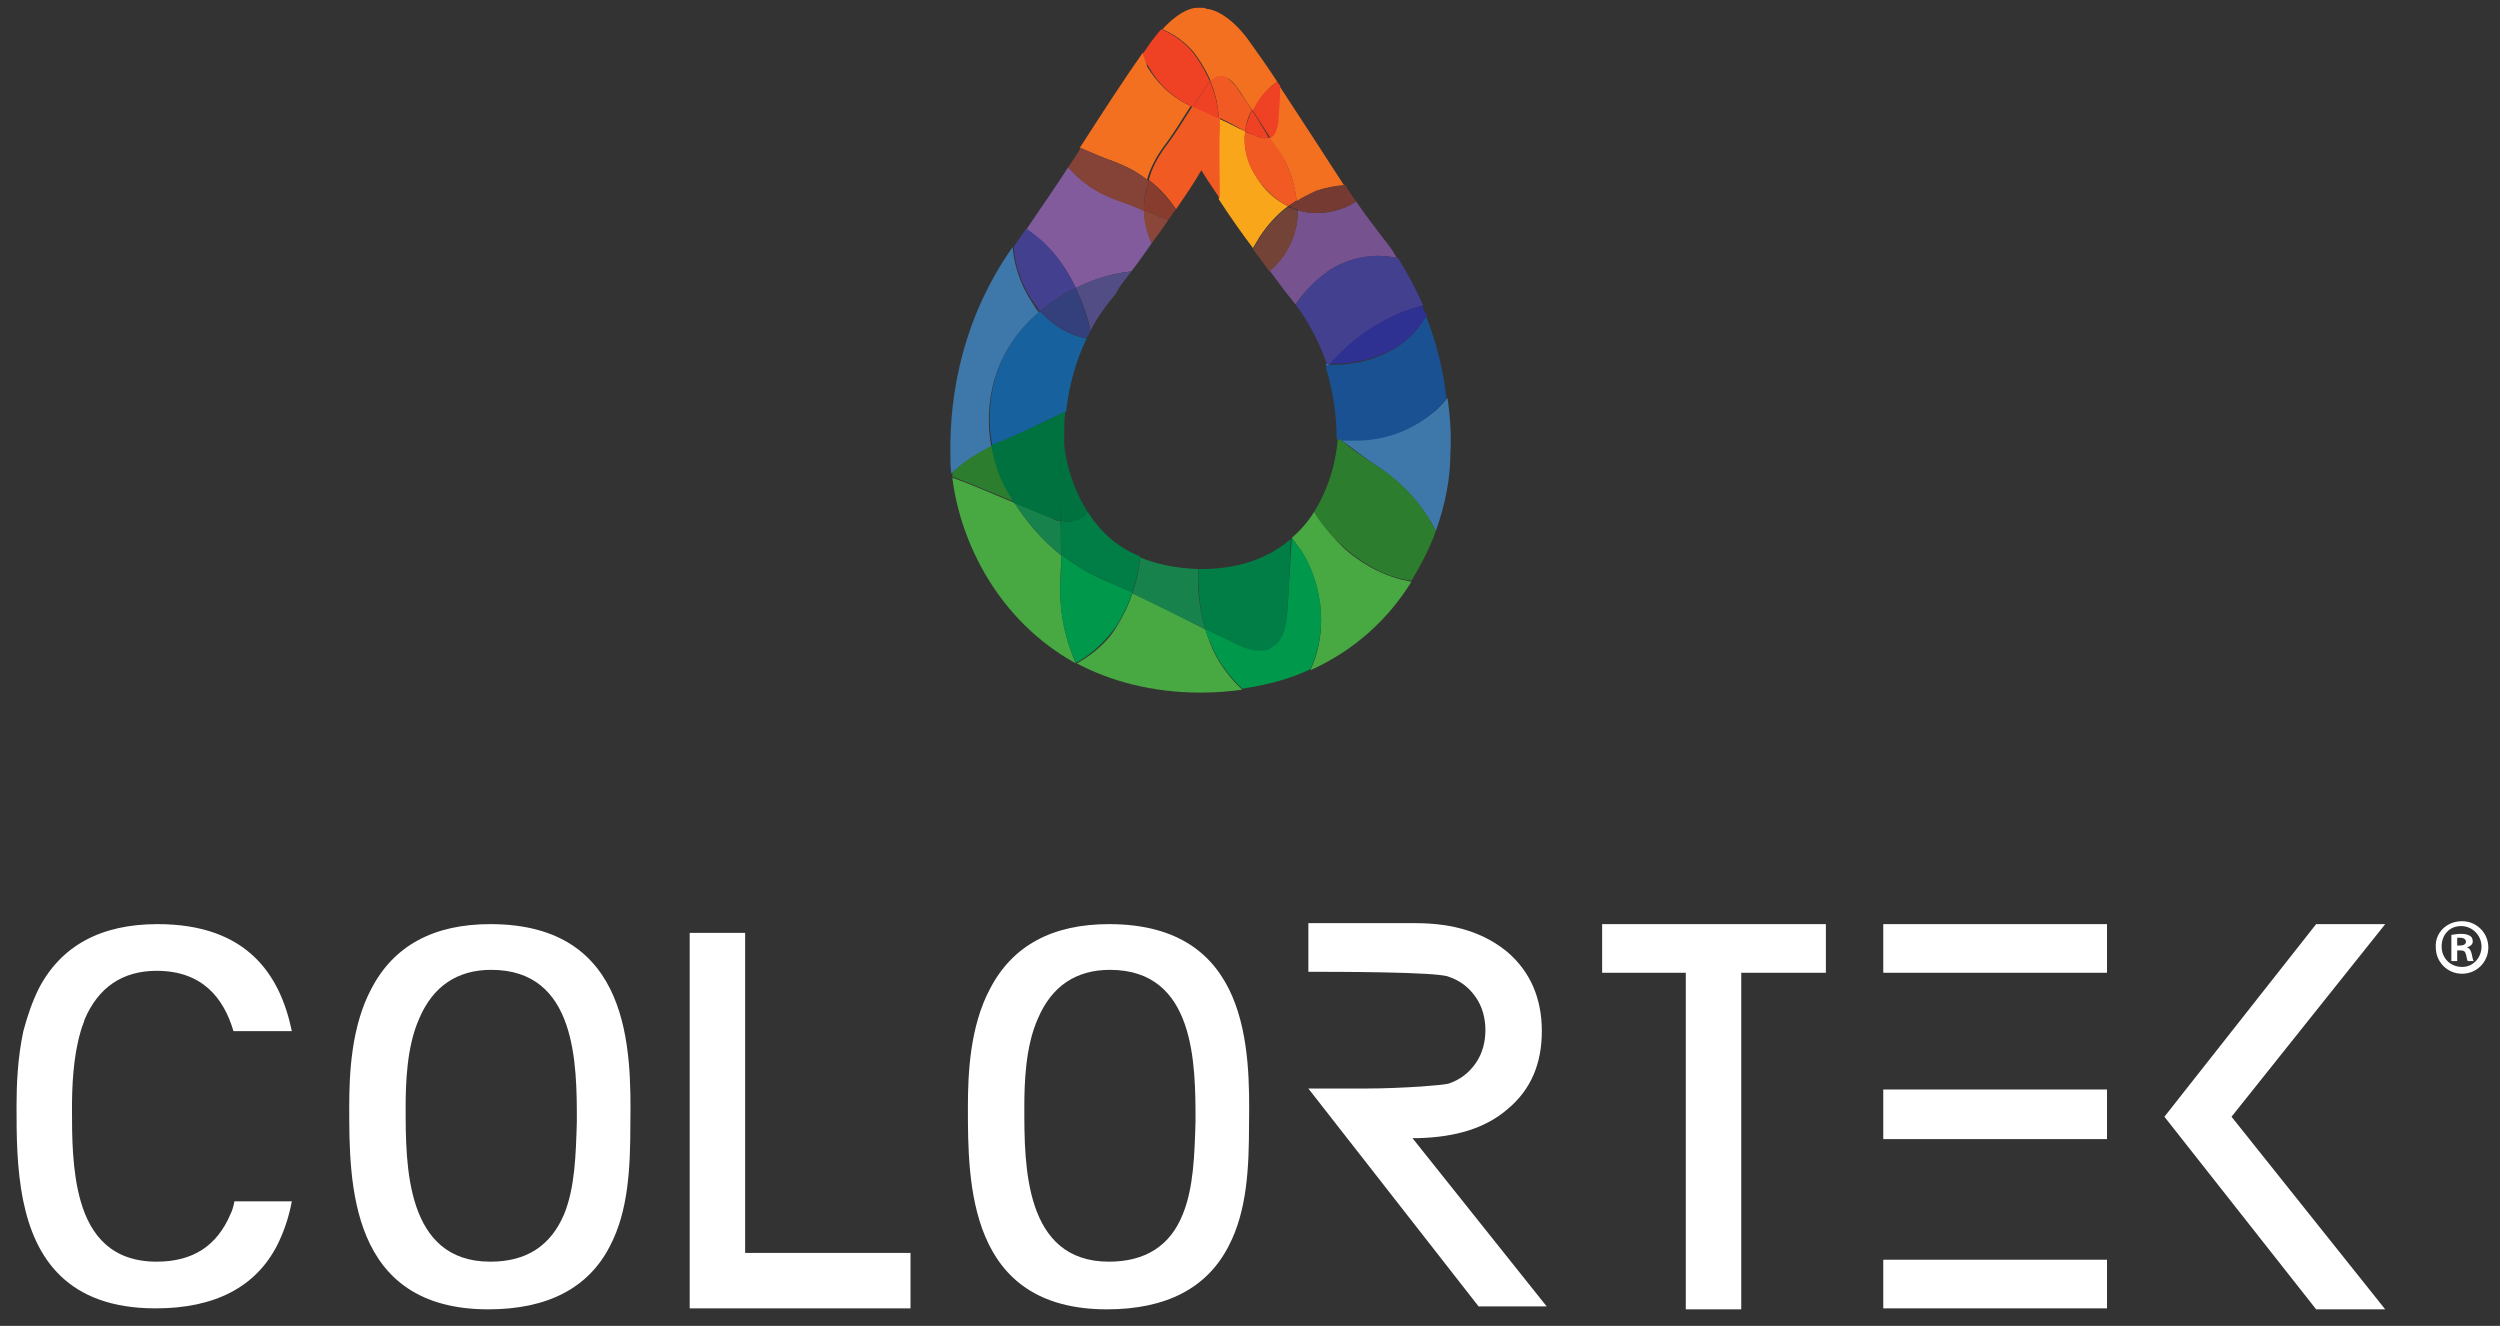 <?xml version="1.0" encoding="iso-8859-1"?>
<!-- Generator: Adobe Illustrator 16.0.0, SVG Export Plug-In . SVG Version: 6.00 Build 0)  -->
<!DOCTYPE svg PUBLIC "-//W3C//DTD SVG 1.0//EN" "http://www.w3.org/TR/2001/REC-SVG-20010904/DTD/svg10.dtd">
<svg version="1.0" id="Layer_1" xmlns="http://www.w3.org/2000/svg" xmlns:xlink="http://www.w3.org/1999/xlink" x="0px" y="0px"
	 width="257px" height="136.3px" viewBox="0 0 257 136.3" enable-background="new 0 0 257 136.3" xml:space="preserve">
<rect x="0" y="0" width="257" height="136.3" fill="#333333" stroke="none"/>
<g>
	<defs>
		<rect id="SVGID_1_" x="-13" y="-7" width="283.5" height="149.3"/>
	</defs>
	<clipPath id="SVGID_2_">
		<use xlink:href="#SVGID_1_"  overflow="visible"/>
	</clipPath>
	<path clip-path="url(#SVGID_2_)" fill="#76528F" d="M139.4,20.7c-1,0.7-2.5,1.2-4.1,1.2c-0.6,0-1.3-0.1-1.9-0.3c0,0.1,0,0.2,0,0.3
		c0,1.8-0.9,4.3-2.9,5.9c0.6,0.8,1.2,1.6,1.8,2.4l0.8,1c0,0,0.1,0.1,0.1,0.1c0.9-1.4,2.1-2.5,3.3-3.4c1.3-0.9,3.2-1.6,5.2-1.6
		c0.6,0,1.2,0.1,1.9,0.2c-0.4-0.7-0.9-1.4-1.4-2C141.2,23.2,140.3,22,139.4,20.7"/>
	<path clip-path="url(#SVGID_2_)" fill="#1C75BC" d="M136.3,37.4c0,0.1,0.1,0.2,0.1,0.3c0.1-0.1,0.1-0.1,0.2-0.2c0,0,0-0.1,0.1-0.1
		C136.5,37.4,136.4,37.4,136.3,37.4"/>
	<path clip-path="url(#SVGID_2_)" fill="#434090" d="M141.7,26.3c-2.1,0-4,0.7-5.2,1.6c-1.2,0.8-2.3,1.9-3.3,3.4
		c1.4,1.9,2.4,3.9,3.2,6.1c0.1,0,0.2,0,0.4,0c2.2-2.5,5.3-4.9,9.5-6c-0.7-1.6-1.6-3.3-2.6-4.9C142.9,26.4,142.3,26.3,141.7,26.3"/>
	<path clip-path="url(#SVGID_2_)" fill="#3E78AB" d="M148.8,40.9c-0.5,0.6-1,1.2-1.6,1.6c-1.9,1.5-4.5,2.7-7.7,2.7h0h-0.1
		c-0.5,0-1.1,0-1.6,0c1.3,0.9,2.5,1.9,3.9,2.8c2.8,1.9,4.7,4.2,5.9,6.6c1-2.8,1.5-5.5,1.5-8C149.2,44.8,149.1,42.9,148.8,40.9"/>
	<path clip-path="url(#SVGID_2_)" fill="#1A5193" d="M146.6,32.5c-1,1.8-2.6,3.1-4.1,3.8c-1.5,0.7-3.3,1.2-5.4,1.2
		c-0.2,0-0.4,0-0.5,0c0,0,0,0.1-0.1,0.1c-0.1,0.1-0.1,0.1-0.2,0.2c0.7,2.3,1.1,4.7,1.1,7.3c0.1,0.1,0.2,0.2,0.3,0.2
		c0.5,0,1.1,0,1.6,0h0.1h0c3.2,0,5.8-1.2,7.7-2.7c0.5-0.4,1.1-1,1.6-1.6C148.4,38.2,147.7,35.3,146.6,32.5"/>
	<path clip-path="url(#SVGID_2_)" fill="#2E3192" d="M146.2,31.4c-4.2,1.1-7.3,3.5-9.5,6c0.2,0,0.4,0,0.5,0c2,0,3.8-0.5,5.4-1.2
		c1.4-0.6,3-2,4.1-3.8C146.5,32.1,146.3,31.8,146.2,31.4"/>
	<path clip-path="url(#SVGID_2_)" fill="#48A842" d="M116.4,61c-0.4,1.3-1,2.4-1.6,3.4c-0.8,1.4-2.3,2.8-4.1,3.8
		c3.4,1.8,7.7,3,12.7,3c1.5,0,2.9-0.1,4.3-0.3c-1.6-1.5-2.7-3.2-3.3-4.8c-0.2-0.5-0.3-0.9-0.5-1.4C121.4,63.4,118.9,62.1,116.4,61"
		/>
	<path clip-path="url(#SVGID_2_)" fill="#17824B" d="M117.2,57.3c-0.1,1.3-0.4,2.6-0.8,3.7c2.5,1.2,4.9,2.4,7.5,3.7
		c-0.5-1.9-0.9-4-0.7-6.2C120.8,58.4,118.9,58,117.2,57.3"/>
	<path clip-path="url(#SVGID_2_)" fill="#48A842" d="M135.1,52.6c-0.6,1-1.4,1.9-2.3,2.7c0.4,0.5,0.7,1,1,1.4
		c1.8,2.8,3,7.7,0.9,12.2c4.7-2.1,8.1-5.4,10.4-9.1c-2.3-0.4-4.6-1.4-6.9-3.4C136.9,55.1,135.9,53.9,135.1,52.6"/>
	<path clip-path="url(#SVGID_2_)" fill="#2D7D2F" d="M137.8,45.2c-0.1,0-0.2,0-0.3,0c0,0,0,0,0,0.1c0,0.1-0.2,3.8-2.4,7.3
		c0.7,1.3,1.8,2.5,3.1,3.7c2.3,2,4.6,3.1,6.9,3.4c1-1.7,1.9-3.4,2.5-5.1c-1.2-2.4-3.1-4.8-5.9-6.6C140.3,47.1,139,46.2,137.8,45.2"
		/>
	<path clip-path="url(#SVGID_2_)" fill="#3D505A" d="M137.5,45c0,0.1,0,0.2,0,0.2c0.1,0,0.2,0,0.3,0C137.7,45.2,137.6,45.1,137.5,45
		"/>
	<path clip-path="url(#SVGID_2_)" fill="#00984A" d="M132.8,55.3C132.8,55.3,132.7,55.3,132.8,55.3c-0.2,2.7-0.3,5.4-0.5,7.9
		c-0.2,1.8-0.8,2.9-1.5,3.2c-0.3,0.2-0.7,0.4-1.3,0.4c-0.6,0-1.4-0.2-2.3-0.6c-1.1-0.5-2.2-1-3.3-1.6c0.1,0.5,0.3,1,0.5,1.4
		c0.6,1.6,1.7,3.3,3.3,4.8c2.6-0.4,4.9-1,7-2c2.1-4.5,0.9-9.4-0.9-12.2C133.5,56.3,133.2,55.8,132.8,55.3"/>
	<path clip-path="url(#SVGID_2_)" fill="#007E46" d="M132.7,55.4c-2.1,1.8-5,3.1-9.3,3.1c-0.1,0-0.2,0-0.2,0
		c-0.1,2.3,0.2,4.3,0.7,6.2c1.1,0.5,2.2,1,3.3,1.6c0.9,0.4,1.6,0.6,2.3,0.6c0.6,0,1-0.1,1.3-0.4c0.7-0.3,1.4-1.4,1.5-3.2
		C132.5,60.7,132.6,58,132.7,55.4"/>
	<path clip-path="url(#SVGID_2_)" fill="#48A842" d="M97.9,49.1c0.8,6.6,4.7,14.7,12.7,19.1c-1-2.3-1.7-5-1.6-8.1c0-1,0.1-2,0.1-3
		c-2-1.6-3.6-3.5-4.8-5.4C102.1,50.8,100.1,49.9,97.9,49.1"/>
	<path clip-path="url(#SVGID_2_)" fill="#17824B" d="M104.3,51.7c1.2,1.9,2.8,3.8,4.8,5.4c0-1.2,0-2.3-0.1-3.5
		c-0.3-0.1-0.5-0.1-0.8-0.3C106.9,52.7,105.5,52.2,104.3,51.7"/>
	<path clip-path="url(#SVGID_2_)" fill="#00984A" d="M109.1,57c0,1,0,2-0.1,3c-0.1,3.1,0.5,5.8,1.6,8.1c0,0,0.1,0,0.1,0
		c1.8-1,3.2-2.5,4.1-3.8c0.6-1,1.2-2.1,1.6-3.4c-0.8-0.4-1.6-0.7-2.5-1.1C112.1,59.1,110.5,58.1,109.1,57"/>
	<path clip-path="url(#SVGID_2_)" fill="#007E46" d="M111.8,52.6c-0.2,0.3-0.4,0.5-0.6,0.6c-0.3,0.2-0.7,0.4-1.3,0.4
		c-0.3,0-0.6,0-0.9-0.1c0,1.2,0,2.3,0.1,3.5c1.4,1.1,3,2.1,4.8,2.8c0.8,0.4,1.7,0.7,2.5,1.1c0.4-1.1,0.7-2.4,0.8-3.7
		C114.7,56.2,113,54.5,111.8,52.6"/>
	<path clip-path="url(#SVGID_2_)" fill="#3E78AB" d="M104.1,25.4c-5,7.1-6.5,14.8-6.4,21.3c0,0.6,0,1.3,0.1,2c1.1-1.1,2.5-2,4.1-2.8
		c-0.8-4.4,0.2-9.8,4.9-13.8c-0.2-0.2-0.4-0.5-0.5-0.7C105.2,29.8,104.3,27.8,104.1,25.4"/>
	<path clip-path="url(#SVGID_2_)" fill="#17629E" d="M106.9,32c-4.8,4-5.7,9.4-4.9,13.8c0.3-0.1,0.6-0.3,0.9-0.4
		c2.3-0.9,4.5-2.1,6.7-3.1c0.3-2.7,1-5.2,2.1-7.5C109.6,34.4,108,33.2,106.9,32"/>
	<path clip-path="url(#SVGID_2_)" fill="#2D7D2F" d="M102,45.8c-1.6,0.8-3,1.7-4.1,2.8c0,0.1,0,0.3,0,0.4c2.1,0.8,4.2,1.7,6.4,2.6
		c-0.2-0.4-0.4-0.7-0.6-1.1C102.9,49.3,102.3,47.6,102,45.8"/>
	<path clip-path="url(#SVGID_2_)" fill="#00723F" d="M109.5,42.3c-2.2,1.1-4.5,2.2-6.7,3.1c-0.3,0.1-0.6,0.2-0.9,0.4
		c0.3,1.8,0.9,3.5,1.7,4.8c0.2,0.4,0.4,0.7,0.6,1.1c1.3,0.5,2.6,1.1,4,1.6c0.3,0.1,0.6,0.2,0.8,0.3c0-2-0.1-4,0-5.9
		c0-0.8,0.2-1.4,0.4-1.9c0-0.2,0-0.4,0-0.4C109.4,44.3,109.4,43.3,109.5,42.3"/>
	<path clip-path="url(#SVGID_2_)" fill="#00723F" d="M109.4,45.7c-0.2,0.5-0.4,1.1-0.4,1.9c-0.1,1.9,0,3.9,0,5.9
		c0.3,0.1,0.6,0.1,0.9,0.1c0.6,0,1-0.1,1.3-0.4c0.2-0.1,0.4-0.3,0.6-0.6C110,49.8,109.5,46.8,109.4,45.7"/>
	<path clip-path="url(#SVGID_2_)" fill="#F37021" d="M123.4,0.8c-0.1,0-0.3,0-0.3,0c-1,0-2.3,0.8-3.6,2.2c1.6,0.7,2.9,1.8,3.6,2.9
		c0.5,0.7,1,1.6,1.4,2.5c0.4-0.3,0.7-0.5,1-0.5c0,0,0.1,0,0.1,0c0,0,0.1,0,0.1,0c0.4,0,0.9,0.3,1.4,1c0.6,0.8,1.1,1.7,1.7,2.5
		c0.6-1.1,1.3-2.1,2.1-2.7c0.1-0.1,0.3-0.2,0.4-0.3c-0.9-1.4-1.9-2.8-2.9-4.2c-1.5-2.1-3.2-3.2-4.4-3.3
		C123.9,0.8,123.6,0.8,123.4,0.8"/>
	<path clip-path="url(#SVGID_2_)" fill="#FAA61A" d="M125.3,12.2c0,0.4,0,0.8,0,1.2c-0.1,2.3,0,4.8,0,7.1c1.1,1.7,2.3,3.4,3.5,5
		c0.1-0.2,0.2-0.3,0.3-0.5c0.9-1.6,2.1-2.9,3.3-3.8c-1-0.5-2.1-1.3-2.9-2.5c-1.3-1.8-1.7-3.6-1.5-5.2
		C127.1,13.1,126.2,12.6,125.3,12.2"/>
	<path clip-path="url(#SVGID_2_)" fill="#734338" d="M132.4,21.3c-1.2,0.9-2.4,2.2-3.3,3.8c-0.1,0.2-0.2,0.3-0.3,0.5
		c0.6,0.8,1.1,1.5,1.7,2.3c2-1.6,2.9-4.1,2.9-5.9c0-0.1,0-0.2,0-0.3C133.1,21.5,132.8,21.4,132.4,21.3"/>
	<path clip-path="url(#SVGID_2_)" fill="#F15A22" d="M125.6,7.8C125.6,7.8,125.5,7.8,125.6,7.8c-0.1,0-0.1,0-0.2,0
		c-0.3,0-0.6,0.2-1,0.5c0.5,1.1,0.8,2.4,0.9,3.8c0.9,0.4,1.8,0.9,2.7,1.4c0.1-0.8,0.3-1.5,0.7-2.2c-0.5-0.8-1.1-1.6-1.7-2.5
		C126.5,8.2,126,7.8,125.6,7.8"/>
	<path clip-path="url(#SVGID_2_)" fill="#F37021" d="M131.5,8.8c-0.1,1.3-0.1,2.6-0.2,3.8c-0.1,0.8-0.4,1.3-0.7,1.5c0,0,0,0-0.1,0.1
		c0.2,0.3,0.5,0.7,0.7,1c1.4,1.8,1.9,3.8,2.1,5.5c0.6-0.4,1.3-0.7,1.9-1c0.8-0.3,1.9-0.6,3-0.6C136,15.7,133.8,12.3,131.5,8.8"/>
	<path clip-path="url(#SVGID_2_)" fill="#753A32" d="M138.3,19c-1.1,0.1-2.1,0.3-3,0.6c-0.6,0.3-1.3,0.6-1.9,1c0,0.3,0,0.7,0,1
		c0.6,0.2,1.3,0.3,1.9,0.3c1.6,0,3.1-0.5,4.1-1.2C139,20.1,138.6,19.6,138.3,19"/>
	<path clip-path="url(#SVGID_2_)" fill="#EF4123" d="M131.3,8.4c-0.1,0.1-0.3,0.2-0.4,0.3c-0.8,0.6-1.6,1.5-2.1,2.7
		c0.6,0.9,1.2,1.9,1.8,2.8c0,0,0.1,0,0.1-0.1c0.3-0.1,0.6-0.7,0.7-1.5c0.1-1.2,0.2-2.5,0.2-3.8C131.4,8.6,131.4,8.5,131.3,8.4"/>
	<path clip-path="url(#SVGID_2_)" fill="#F15A22" d="M128,13.5c-0.2,1.6,0.1,3.4,1.5,5.2c0.9,1.2,1.9,2,2.9,2.5
		c0.3-0.2,0.6-0.4,0.9-0.6c-0.2-1.8-0.8-3.7-2.1-5.5c-0.2-0.3-0.5-0.7-0.7-1c-0.1,0.1-0.3,0.1-0.5,0.1c-0.3,0-0.7-0.1-1-0.3
		C128.7,13.8,128.3,13.7,128,13.5"/>
	<path clip-path="url(#SVGID_2_)" fill="#753A32" d="M133.4,20.6c-0.3,0.2-0.6,0.4-0.9,0.6c0.3,0.1,0.6,0.3,1,0.4
		C133.4,21.3,133.4,21,133.4,20.6"/>
	<path clip-path="url(#SVGID_2_)" fill="#EF4123" d="M128.7,11.3c-0.3,0.7-0.6,1.4-0.7,2.2c0.3,0.1,0.6,0.3,0.9,0.4
		c0.4,0.2,0.8,0.3,1,0.3c0.2,0,0.4,0,0.5-0.1C129.9,13.2,129.3,12.3,128.7,11.3"/>
	<path clip-path="url(#SVGID_2_)" fill="#815B9C" d="M109.8,17.2c-1.4,2.2-2.9,4.3-4.3,6.4c1.5,1,2.7,2.2,3.5,3.3
		c0.6,0.8,1.1,1.7,1.6,2.7c2-1,3.9-1.5,5.7-1.7c0.7-0.9,1.4-1.9,2.1-2.9c-0.5-1.1-0.7-2.2-0.8-3.1c0-0.1,0-0.2,0-0.3
		c-0.9-0.4-1.9-0.7-2.8-1.1C112.6,19.8,111,18.5,109.8,17.2"/>
	<path clip-path="url(#SVGID_2_)" fill="#524D85" d="M116.3,27.9c-1.8,0.2-3.7,0.7-5.7,1.7c0.6,1.3,1.2,2.8,1.5,4.4
		c0.5-1,1.1-1.9,1.8-2.8l0.8-1C115.1,29.4,115.7,28.7,116.3,27.9"/>
	<path clip-path="url(#SVGID_2_)" fill="#434090" d="M105.5,23.5c-0.2,0.3-0.5,0.7-0.7,1c-0.2,0.3-0.4,0.6-0.6,0.9
		c0.2,2.4,1.1,4.4,2.2,5.9c0.2,0.2,0.3,0.5,0.5,0.7c0.7-0.6,1.6-1.2,2.5-1.8c0.4-0.2,0.8-0.4,1.2-0.6c-0.5-1-1-1.9-1.6-2.7
		C108.2,25.7,107,24.5,105.5,23.5"/>
	<path clip-path="url(#SVGID_2_)" fill="#34407B" d="M110.6,29.6c-0.4,0.2-0.8,0.4-1.2,0.6c-0.9,0.6-1.8,1.2-2.5,1.8
		c1.1,1.2,2.8,2.4,4.8,2.8c0.1-0.3,0.3-0.5,0.4-0.8C111.7,32.4,111.2,30.9,110.6,29.6"/>
	<path clip-path="url(#SVGID_2_)" fill="#8A4638" d="M117.6,21.6c0,0.1,0,0.2,0,0.3c0,0.9,0.3,2,0.8,3.1c0.6-0.8,1.2-1.6,1.7-2.4
		C119.2,22.3,118.4,21.9,117.6,21.6"/>
	<path clip-path="url(#SVGID_2_)" fill="#F37021" d="M117.5,5.4c-2.2,3.1-4.3,6.4-6.5,9.8c1.2,0.5,2.3,1,3.5,1.4
		c1.3,0.5,2.5,1.1,3.4,1.9c0.3-1.1,0.9-2.3,1.7-3.4c1-1.3,1.9-2.8,2.8-4.2c-2.2-1-3.6-2.6-4.5-4.1C117.9,6.4,117.7,5.9,117.5,5.4"/>
	<path clip-path="url(#SVGID_2_)" fill="#EF4123" d="M119.4,3c-0.3,0.3-0.6,0.7-1,1.2c-0.3,0.4-0.6,0.9-0.9,1.3
		c0.1,0.5,0.3,1,0.6,1.4c0.9,1.6,2.3,3.1,4.5,4.1c0.5-0.7,0.9-1.4,1.4-2.1c0.1-0.2,0.3-0.4,0.4-0.5c-0.4-0.9-0.9-1.8-1.4-2.5
		C122.3,4.8,121,3.7,119.4,3"/>
	<path clip-path="url(#SVGID_2_)" fill="#F15A22" d="M122.6,10.9c-0.9,1.4-1.8,2.9-2.8,4.2c-0.8,1.1-1.4,2.2-1.7,3.4
		c1.2,0.9,2.1,2,2.8,3c0,0,0,0,0,0c0.9-1.3,1.8-2.6,2.6-4c0.6,1,1.3,2,1.9,2.9c0-2.3-0.1-4.8,0-7.1c0-0.4,0-0.8,0-1.2
		c-0.8-0.4-1.6-0.8-2.4-1.1C122.8,11,122.7,11,122.6,10.9"/>
	<path clip-path="url(#SVGID_2_)" fill="#EF4123" d="M124.4,8.4c-0.1,0.1-0.3,0.3-0.4,0.5c-0.5,0.7-0.9,1.4-1.4,2.1
		c0.1,0,0.2,0.1,0.3,0.1c0.8,0.4,1.6,0.7,2.4,1.1C125.2,10.8,124.9,9.5,124.4,8.4"/>
	<path clip-path="url(#SVGID_2_)" fill="#854337" d="M111.1,15.2c-0.4,0.7-0.8,1.3-1.3,2c1.2,1.4,2.8,2.6,5,3.4
		c1,0.3,1.9,0.7,2.8,1.1c0-1,0.1-2,0.5-3.1c-1-0.8-2.1-1.4-3.4-1.9C113.4,16.2,112.3,15.7,111.1,15.2"/>
	<path clip-path="url(#SVGID_2_)" fill="#883C2E" d="M118.1,18.5c-0.3,1.1-0.5,2.1-0.5,3.1c0.8,0.3,1.6,0.7,2.5,1
		c0.3-0.4,0.5-0.7,0.8-1.1c0,0,0,0,0,0C120.1,20.5,119.2,19.4,118.1,18.5"/>
	<rect x="193.6" y="95" clip-path="url(#SVGID_2_)" fill="#FFFFFF" width="23" height="5"/>
	<polygon clip-path="url(#SVGID_2_)" fill="#FFFFFF" points="76.6,95.9 70.9,95.9 70.9,128.8 70.9,133.7 70.9,134.5 93.6,134.5 
		93.6,128.8 76.6,128.8 	"/>
	<polygon clip-path="url(#SVGID_2_)" fill="#FFFFFF" points="164.7,100 173.3,100 173.3,100 173.3,134.6 179,134.6 179,100 179,100 
		187.7,100 187.7,95 164.7,95 	"/>
	<rect x="193.6" y="112" clip-path="url(#SVGID_2_)" fill="#FFFFFF" width="23" height="5.1"/>
	<rect x="193.6" y="129.5" clip-path="url(#SVGID_2_)" fill="#FFFFFF" width="23" height="5"/>
	<path clip-path="url(#SVGID_2_)" fill="#FFFFFF" d="M145.4,117c0.1,0,0.2,0,0.4,0l0,0c3.8-0.1,6.9-1,9.2-3c2.4-2,3.5-4.7,3.5-8
		c0-3.4-1.2-6.1-3.5-8.1c-2.4-2-5.5-3-9.5-3h-11v5c2.8,0,13.2,0,14.4,0.5c1.2,0.4,2.1,1.1,2.8,2.1c0.7,1,1,2.2,1,3.4
		c0,1.2-0.3,2.4-1,3.4c-0.7,1-1.6,1.7-2.8,2.1c-0.4,0.1-1.5,0.2-2.9,0.3l0,0c-1.6,0.1-3.6,0.2-5.6,0.2h-5.9l17.5,22.4h7L145.2,117
		H145.4z"/>
	<polygon clip-path="url(#SVGID_2_)" fill="#FFFFFF" points="245.2,95 238.1,95 222.5,114.8 238.1,134.6 245.2,134.6 229.4,114.8 	
		"/>
	<path clip-path="url(#SVGID_2_)" fill="#FFFFFF" d="M114,95c-5.8,0-9.9,2.2-12.2,6.6c-2.1,3.9-2.3,8.8-2.3,12.2
		c0,7.8,0,20.8,14.3,20.8c6.1,0,10.3-2.2,12.5-6.5c1.9-3.6,2.1-8.1,2.1-12.5C128.5,107.9,128.5,95,114,95 M121.6,124.8
		c-1.3,3.3-3.9,4.9-7.6,4.9c-8.7,0-8.7-9.9-8.7-15.8c0-2.5,0.1-6.3,1.4-9.2c1.4-3.3,3.9-5,7.4-5c8.8,0,8.8,9.7,8.8,15.6
		C122.8,118.7,122.7,122.1,121.6,124.8"/>
	<path clip-path="url(#SVGID_2_)" fill="#FFFFFF" d="M50.4,95c-5.8,0-9.9,2.2-12.2,6.6c-2.1,3.9-2.3,8.8-2.3,12.2
		c0,7.8,0,20.8,14.3,20.8c6.1,0,10.3-2.2,12.5-6.5c1.9-3.6,2.1-8.1,2.1-12.5C64.9,107.9,64.9,95,50.4,95 M58,124.8
		c-1.4,3.3-3.9,4.9-7.6,4.9c-8.7,0-8.7-9.9-8.7-15.8c0-2.5,0.1-6.3,1.4-9.2c1.4-3.3,3.9-5,7.4-5c8.8,0,8.8,9.7,8.8,15.6
		C59.2,118.7,59.1,122.1,58,124.8"/>
	<path clip-path="url(#SVGID_2_)" fill="#FFFFFF" d="M23.7,124.8c-1.4,3.3-3.9,4.9-7.6,4.9c-4.6,0-6.8-2.7-7.8-6.2
		c-0.9-3.1-0.9-6.8-0.9-9.5c0-2.2,0.1-5.3,0.9-8c0.1-0.4,0.3-0.8,0.4-1.2c1.4-3.3,3.9-5,7.4-5c4.7,0,6.9,2.8,7.9,6.2H30
		c-1.2-5.8-4.6-11-13.8-11c-5.8,0-9.9,2.2-12.2,6.6c-0.7,1.4-1.2,2.9-1.6,4.4c-0.6,2.8-0.7,5.6-0.7,7.7c0,2.9,0,6.4,0.7,9.8
		c1.2,5.8,4.5,11,13.6,11c6.1,0,10.3-2.2,12.5-6.5c0.7-1.4,1.2-2.9,1.5-4.5h-5.9C24,124,23.9,124.4,23.7,124.8"/>
	<path clip-path="url(#SVGID_2_)" fill="#FFFFFF" d="M253.1,94.7c1.5,0,2.7,1.2,2.7,2.7c0,1.5-1.2,2.7-2.7,2.7
		c-1.5,0-2.7-1.2-2.7-2.7C250.3,95.9,251.5,94.7,253.1,94.7L253.1,94.7z M253,95.2c-1.2,0-2,0.9-2,2.1c0,1.2,0.9,2.1,2.1,2.1
		c1.2,0,2-1,2-2.1C255.1,96.2,254.2,95.2,253,95.2L253,95.2z M252.6,98.8H252v-2.7c0.2,0,0.5-0.1,1-0.1c0.5,0,0.7,0.1,0.9,0.2
		c0.2,0.1,0.3,0.3,0.3,0.6c0,0.3-0.3,0.5-0.6,0.6v0c0.3,0.1,0.4,0.3,0.5,0.7c0.1,0.4,0.1,0.6,0.2,0.7h-0.6c-0.1-0.1-0.1-0.3-0.2-0.7
		c-0.1-0.3-0.2-0.4-0.6-0.4h-0.3V98.8z M252.6,97.2h0.3c0.3,0,0.6-0.1,0.6-0.4c0-0.2-0.2-0.4-0.6-0.4c-0.2,0-0.3,0-0.3,0V97.2z"/>
</g>
</svg>
